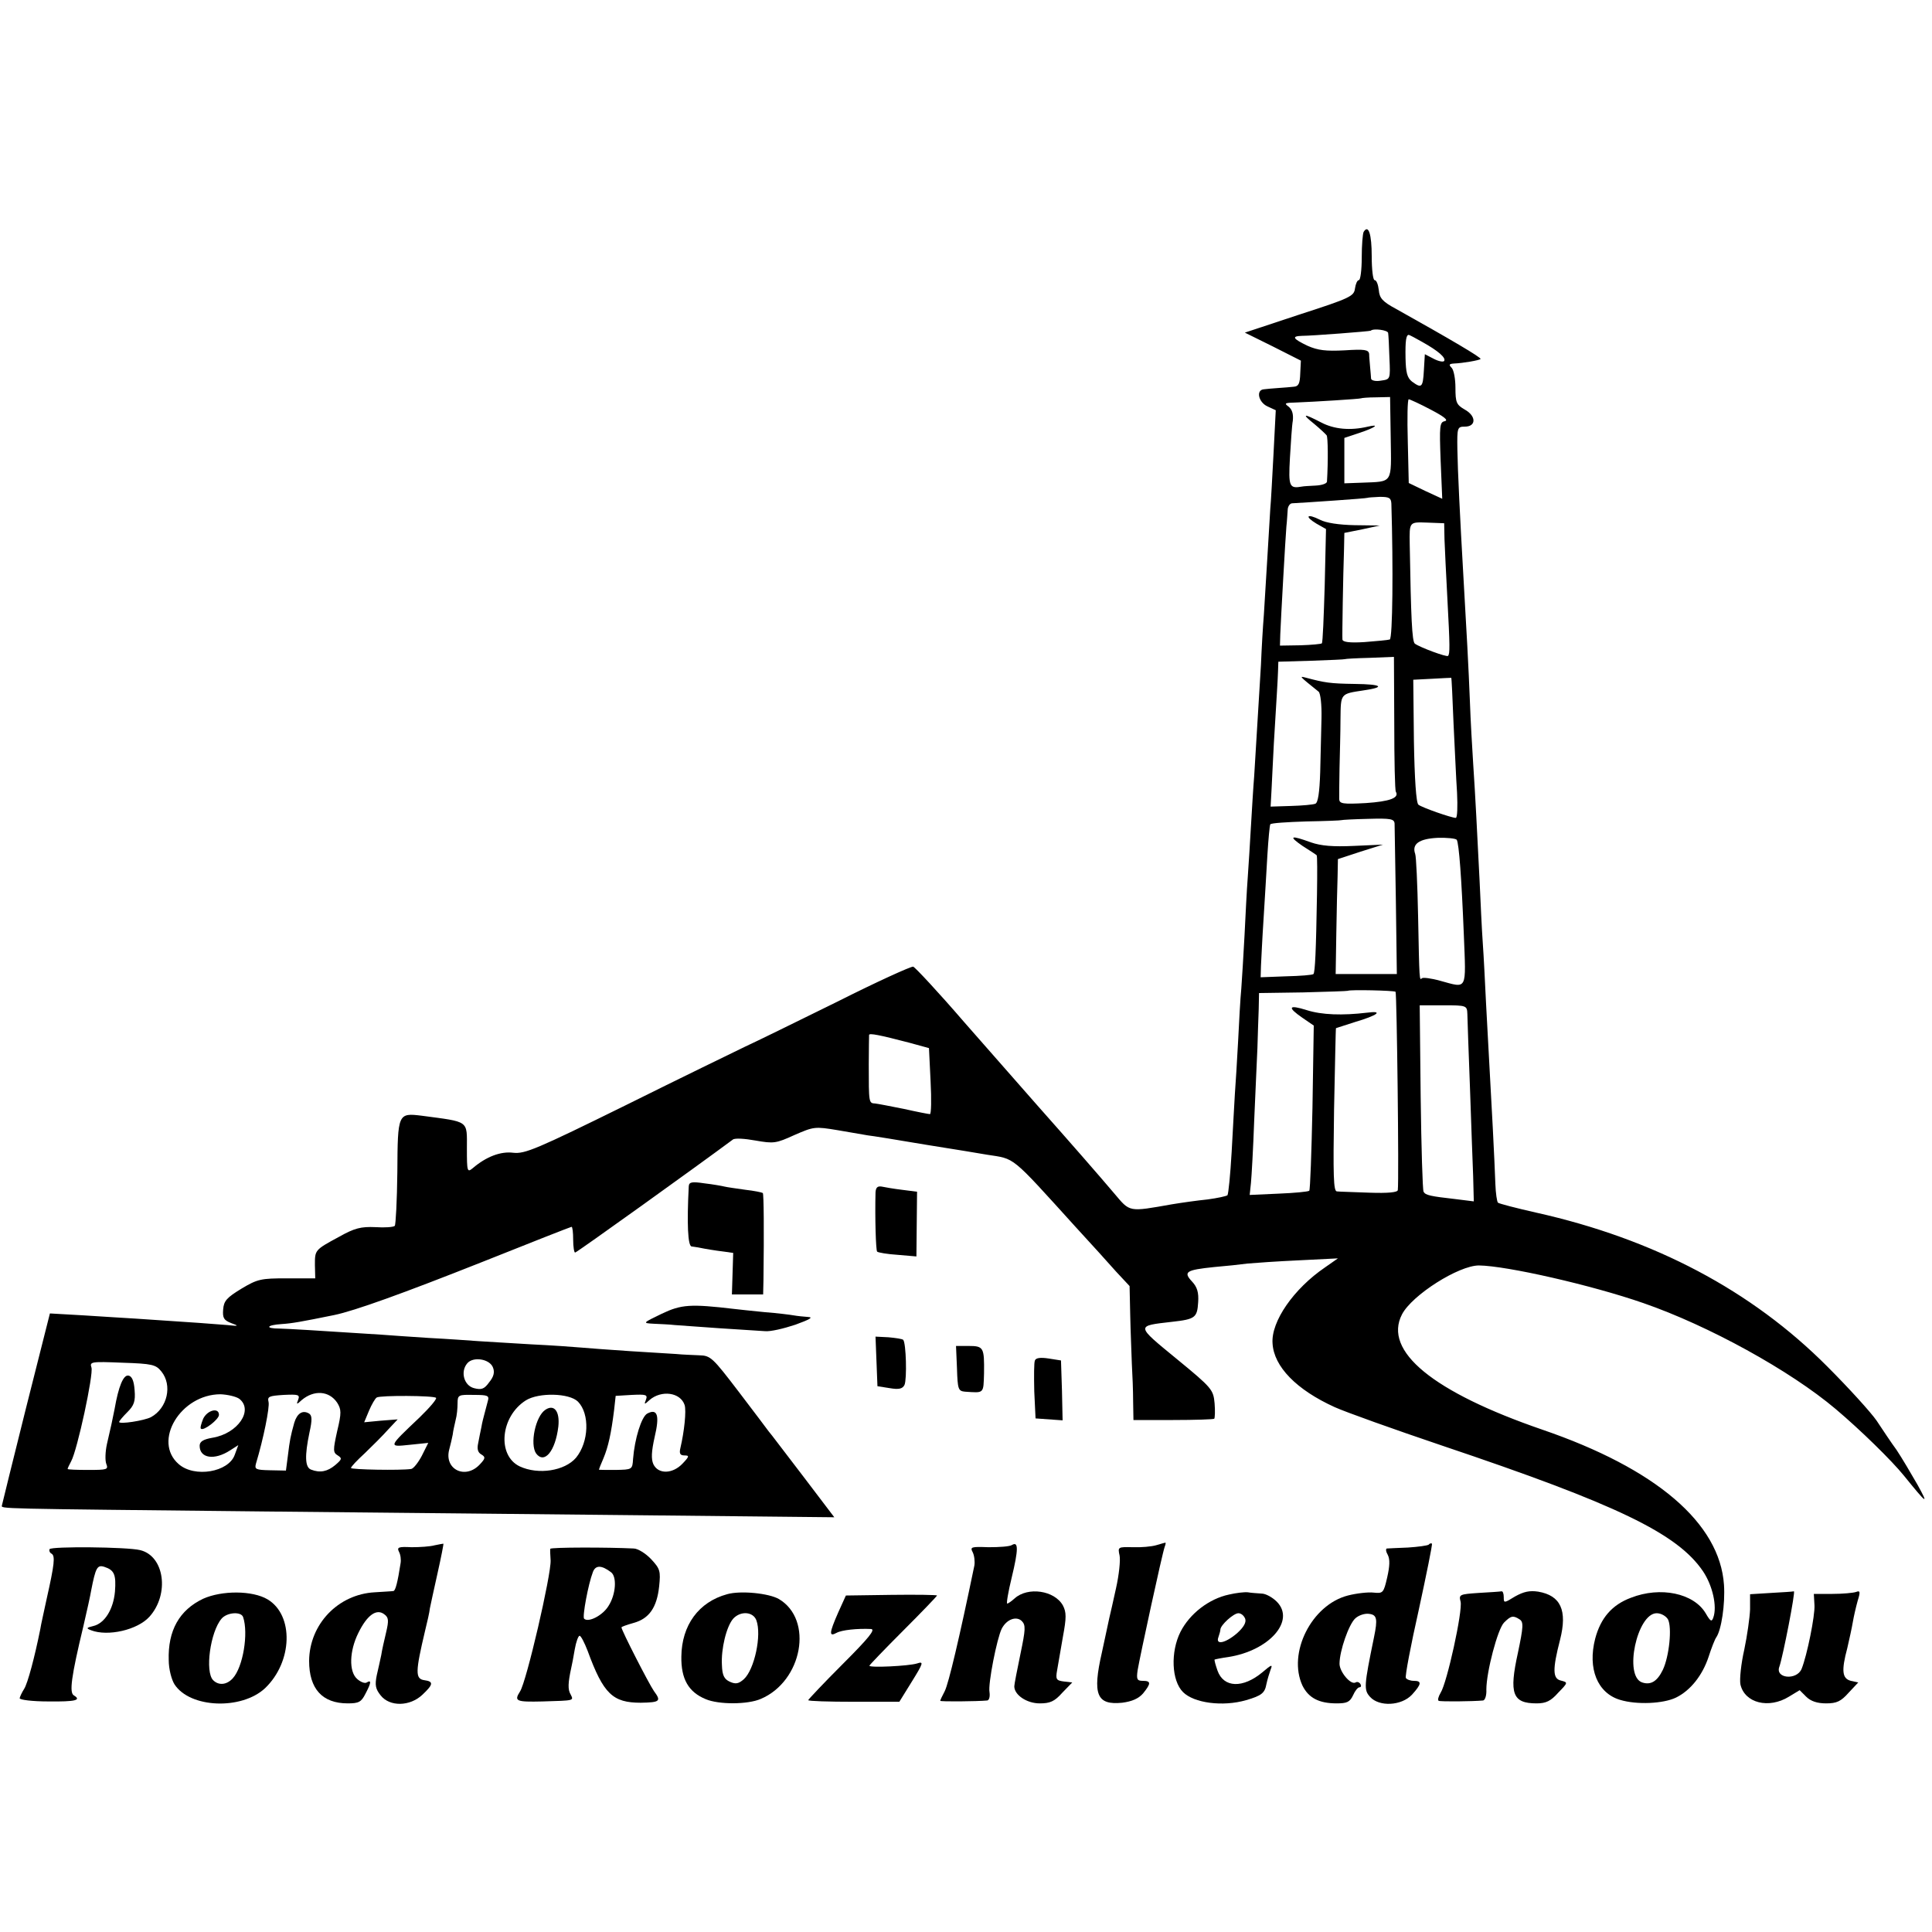 <?xml version="1.0" standalone="no"?>
<!DOCTYPE svg PUBLIC "-//W3C//DTD SVG 20010904//EN"
 "http://www.w3.org/TR/2001/REC-SVG-20010904/DTD/svg10.dtd">
<svg version="1.0" xmlns="http://www.w3.org/2000/svg"
 width="600pt" height="600pt" viewBox="0 0 600 600"
 preserveAspectRatio="xMidYMid meet">
<g transform="translate(0,600) scale(0.1,-0.1)"
fill="#000000" stroke="none">
<path d="M4235 5280 c-3 -5 -6 -41 -6 -80 0 -38 -4 -70 -9 -70 -5 0 -10 -12
-12 -26 -3 -24 -15 -30 -173 -81 l-169 -56 87 -43 87 -44 -2 -40 c-1 -31 -5
-40 -20 -41 -10 -1 -31 -3 -48 -4 -16 -1 -37 -3 -45 -4 -25 -2 -17 -40 11 -53
l26 -12 -7 -136 c-4 -74 -8 -151 -10 -170 -1 -19 -5 -87 -9 -150 -4 -63 -9
-144 -11 -180 -3 -36 -7 -105 -9 -155 -6 -99 -15 -245 -21 -345 -3 -36 -7
-105 -10 -155 -3 -49 -7 -121 -10 -160 -3 -38 -7 -119 -10 -180 -3 -60 -8
-135 -10 -165 -3 -30 -7 -104 -10 -165 -3 -60 -8 -134 -10 -163 -2 -30 -6
-111 -10 -180 -4 -70 -10 -130 -13 -134 -4 -3 -32 -9 -62 -13 -30 -3 -80 -10
-110 -15 -136 -24 -130 -25 -179 33 -50 59 -132 153 -242 277 -41 47 -142 162
-224 255 -81 94 -153 171 -159 173 -7 1 -113 -47 -236 -109 -124 -61 -252
-124 -285 -139 -33 -16 -200 -97 -371 -182 -278 -137 -314 -152 -350 -148 -39
5 -84 -12 -126 -48 -17 -14 -18 -10 -18 61 0 89 9 82 -140 102 -74 9 -75 8
-76 -175 -1 -89 -5 -164 -8 -167 -4 -4 -31 -6 -60 -4 -45 2 -65 -3 -113 -30
-76 -41 -75 -41 -75 -88 l1 -41 -88 0 c-80 0 -91 -2 -141 -32 -46 -28 -55 -38
-57 -65 -2 -26 2 -33 25 -42 25 -9 24 -10 -13 -6 -36 3 -101 8 -285 20 -30 2
-102 6 -160 10 l-105 6 -74 -293 c-40 -161 -74 -297 -75 -303 -1 -11 -34 -10
814 -19 338 -3 875 -9 1193 -12 l578 -6 -98 129 c-54 70 -101 133 -106 138 -4
6 -46 61 -93 123 -81 106 -87 112 -122 113 -20 1 -53 2 -72 4 -19 1 -84 5
-145 9 -60 4 -128 9 -150 11 -22 2 -92 7 -155 10 -63 4 -137 8 -165 10 -27 2
-97 7 -155 10 -58 4 -123 8 -145 10 -215 14 -285 18 -317 19 -46 0 -41 11 7
14 31 2 60 7 163 28 63 13 213 67 460 165 150 60 275 109 277 109 3 0 5 -18 5
-40 0 -22 3 -40 6 -40 5 0 381 270 490 351 6 5 37 3 70 -3 57 -10 64 -9 121
17 60 26 63 27 135 15 40 -7 82 -14 93 -16 11 -1 92 -14 180 -29 88 -14 174
-28 190 -31 89 -14 71 1 275 -224 47 -51 104 -114 126 -139 l42 -45 2 -91 c1
-49 4 -117 5 -150 2 -33 4 -86 4 -117 l1 -58 123 0 c68 0 126 2 128 4 2 3 3
24 1 48 -4 42 -7 47 -118 138 -128 105 -127 102 -14 115 72 8 78 13 81 61 2
30 -3 47 -19 64 -28 30 -19 36 68 45 36 3 83 8 105 11 22 2 94 7 160 10 l120
6 -40 -28 c-97 -66 -168 -168 -163 -236 4 -72 74 -144 193 -198 33 -15 184
-69 335 -120 541 -182 729 -272 809 -390 30 -45 44 -109 32 -143 -5 -15 -9
-13 -24 13 -37 62 -140 84 -232 48 -59 -22 -94 -63 -111 -127 -24 -93 7 -169
77 -190 52 -16 135 -12 174 7 45 22 82 69 101 126 9 28 20 56 24 61 16 23 28
104 24 163 -13 192 -211 361 -564 482 -340 117 -495 244 -436 358 31 60 176
152 239 152 86 -1 350 -61 511 -117 202 -70 455 -209 597 -329 77 -65 174
-160 212 -207 72 -89 78 -93 42 -28 -20 35 -49 84 -65 108 -17 23 -44 64 -62
91 -18 26 -86 101 -153 168 -235 236 -537 396 -904 478 -62 14 -116 28 -119
31 -3 3 -7 29 -8 58 -2 63 -13 275 -19 377 -2 41 -7 125 -10 185 -3 61 -7 144
-10 185 -3 41 -7 129 -10 195 -8 158 -13 261 -20 365 -3 47 -8 132 -10 190 -4
104 -11 231 -20 385 -11 191 -18 335 -19 400 -1 67 0 70 23 70 36 0 36 33 0
53 -26 15 -29 22 -29 68 0 27 -5 55 -12 62 -9 9 -8 12 7 13 28 1 79 10 83 14
4 4 -95 62 -263 156 -41 22 -51 33 -53 58 -2 17 -7 31 -13 31 -5 0 -9 33 -9
74 0 69 -10 100 -25 76z m76 -314 c1 -6 3 -41 4 -78 3 -66 3 -66 -26 -70 -16
-3 -30 0 -31 6 0 6 -2 22 -3 36 -1 14 -3 32 -3 41 -2 13 -14 15 -76 11 -59 -3
-83 0 -115 14 -46 22 -51 30 -18 31 31 0 212 14 214 16 8 8 53 2 54 -7z m106
-28 c50 -28 74 -49 68 -59 -3 -4 -18 -1 -33 7 l-27 14 -3 -50 c-3 -54 -7 -57
-37 -35 -15 12 -19 28 -20 73 -1 55 2 72 10 72 2 0 21 -10 42 -22z m-98 -298
c2 -144 8 -135 -89 -139 l-55 -2 0 70 0 71 48 16 c48 16 64 28 25 19 -55 -13
-105 -8 -145 13 -56 29 -62 28 -21 -5 18 -15 35 -31 38 -35 4 -5 5 -78 1 -144
-1 -6 -16 -11 -35 -12 -19 -1 -38 -2 -42 -3 -40 -7 -43 -1 -38 89 3 48 6 100
9 116 2 20 -2 34 -13 43 -15 11 -12 12 23 13 54 2 199 11 202 13 1 1 22 3 46
3 l44 1 2 -127z m124 88 c42 -22 56 -33 44 -36 -16 -3 -17 -14 -13 -122 l5
-119 -52 24 -52 25 -3 130 c-2 71 -1 130 3 130 3 0 34 -14 68 -32z m-122 -292
c6 -197 4 -419 -5 -422 -6 -2 -41 -5 -78 -8 -47 -3 -68 0 -69 8 -1 12 2 196 5
281 l1 50 55 11 55 12 -78 1 c-49 1 -89 7 -108 17 -40 20 -49 11 -11 -12 l30
-17 -4 -175 c-3 -97 -6 -178 -9 -180 -2 -2 -32 -5 -67 -6 l-63 -1 1 35 c2 51
16 300 19 335 2 17 3 39 4 51 0 11 7 21 14 21 39 2 232 15 234 17 1 1 18 2 38
3 29 0 35 -3 36 -21z m165 -111 c1 -27 5 -111 9 -185 8 -149 8 -170 2 -177 -5
-4 -86 26 -103 38 -9 7 -12 80 -16 309 -1 70 -2 69 55 67 l52 -2 1 -50z m-156
-572 c0 -113 2 -209 5 -212 11 -19 -19 -30 -93 -35 -72 -4 -82 -2 -83 12 0 9
0 53 1 97 1 44 3 113 3 152 1 80 -1 78 72 89 69 10 57 19 -28 20 -77 1 -93 4
-150 19 -23 6 -24 7 38 -43 6 -5 10 -41 9 -83 -1 -41 -3 -116 -4 -167 -2 -64
-7 -95 -15 -98 -7 -3 -41 -6 -76 -7 l-63 -2 3 55 c1 30 5 93 7 140 9 151 12
194 13 225 l1 30 103 3 c56 2 103 4 104 5 1 1 35 3 77 4 l75 3 1 -207z m184 2
c4 -77 8 -175 11 -217 2 -43 1 -78 -4 -78 -13 0 -105 32 -116 41 -7 5 -12 81
-14 198 l-2 190 58 3 c32 2 59 3 60 3 1 0 4 -63 7 -140z m-183 -313 c0 -9 2
-118 4 -242 l3 -225 -95 0 -95 0 2 125 c1 69 3 149 4 179 l1 53 70 23 70 22
-90 -4 c-66 -3 -102 0 -134 11 -63 23 -71 20 -26 -11 22 -14 42 -27 44 -29 2
-1 2 -56 1 -121 -3 -179 -6 -242 -11 -248 -3 -3 -41 -6 -85 -7 l-79 -3 1 35
c1 19 4 85 8 145 4 61 9 150 12 200 3 49 7 92 9 95 2 4 52 7 112 9 59 1 108 3
109 4 2 1 39 3 83 4 70 2 81 0 82 -15z m193 -50 c7 -11 15 -120 22 -294 7
-177 12 -167 -73 -144 -28 8 -54 11 -57 8 -8 -7 -8 -12 -12 193 -2 99 -6 186
-9 193 -11 31 12 47 69 50 30 1 57 -2 60 -6z m-190 -472 c4 -5 11 -584 7 -616
-1 -7 -30 -10 -88 -8 -49 2 -94 3 -101 4 -11 0 -12 49 -9 253 3 138 5 253 6
254 1 0 27 9 59 19 71 21 90 36 37 29 -76 -9 -140 -7 -187 8 -57 18 -61 9 -13
-24 l35 -24 -4 -254 c-3 -139 -7 -256 -10 -259 -4 -3 -46 -7 -96 -9 l-89 -4 4
38 c2 21 7 108 10 193 4 85 8 187 10 225 1 39 3 93 4 121 l1 50 137 2 c75 2
138 4 139 5 5 4 143 1 148 -3z m223 -69 c0 -14 4 -116 8 -226 4 -110 8 -235
10 -278 l2 -78 -56 7 c-79 9 -94 12 -100 23 -3 5 -7 137 -9 294 l-3 285 73 0
c73 0 74 -1 75 -27z m-1734 -89 l62 -17 5 -103 c3 -56 2 -102 -2 -102 -4 0
-40 7 -80 16 -40 8 -81 16 -90 17 -20 1 -20 1 -20 122 0 47 1 88 1 91 1 6 32
0 124 -24z m-1292 -1009 c6 -15 2 -29 -12 -46 -15 -21 -24 -24 -47 -18 -31 8
-43 51 -21 77 18 22 70 14 80 -13z m-1030 -12 c35 -43 19 -114 -32 -142 -21
-11 -99 -23 -99 -15 0 3 12 17 26 31 20 20 25 33 22 68 -2 28 -8 43 -19 45
-16 3 -31 -34 -43 -103 -7 -35 -11 -55 -24 -110 -5 -23 -6 -50 -2 -61 7 -18 3
-19 -56 -19 -35 0 -64 1 -64 3 0 2 5 13 11 24 19 34 70 271 63 291 -6 18 -1
19 96 15 93 -3 104 -6 121 -27z m546 -97 c13 -21 14 -31 0 -89 -13 -59 -13
-66 2 -75 14 -9 13 -12 -8 -30 -24 -20 -47 -25 -75 -14 -19 7 -20 43 -5 115 9
40 8 53 -1 59 -20 12 -37 1 -46 -28 -12 -43 -14 -54 -20 -103 l-6 -46 -50 1
c-44 1 -48 3 -43 21 23 76 43 175 39 191 -4 17 1 19 47 22 45 2 51 1 45 -15
-6 -15 -5 -16 11 -1 38 32 85 29 110 -8z m1079 -7 c6 -18 -1 -83 -13 -134 -4
-17 -1 -23 13 -23 15 0 15 -3 -6 -25 -31 -33 -76 -34 -91 -2 -7 16 -6 39 4 84
16 67 9 90 -23 73 -18 -10 -39 -78 -44 -141 -2 -33 -3 -33 -54 -34 -29 0 -52
0 -52 1 0 1 6 17 14 35 15 36 24 77 33 149 l5 45 50 3 c44 2 50 1 44 -15 -6
-15 -5 -16 11 -1 37 32 96 24 109 -15z m-1383 19 c45 -35 -4 -108 -83 -121
-29 -5 -40 -12 -40 -25 0 -39 46 -46 95 -14 l25 16 -11 -30 c-19 -54 -125 -72
-174 -29 -82 71 6 217 130 217 22 -1 48 -7 58 -14z m611 3 c4 -3 -20 -31 -51
-61 -98 -93 -98 -92 -31 -85 l58 6 -20 -40 c-11 -21 -26 -40 -33 -41 -34 -5
-187 -2 -187 3 0 4 19 24 43 46 23 22 56 55 72 73 l30 32 -52 -4 -52 -5 15 36
c8 19 19 38 24 41 11 7 177 6 184 -1z m161 -10 c-3 -10 -7 -28 -10 -38 -3 -11
-8 -30 -10 -43 -3 -13 -7 -35 -10 -50 -4 -18 -1 -29 10 -35 13 -8 13 -12 -5
-31 -45 -48 -111 -15 -95 46 4 15 9 36 11 47 1 11 6 31 9 45 4 14 6 37 6 52 0
26 3 27 50 26 44 0 49 -2 44 -19z m280 -2 c37 -38 34 -125 -6 -174 -35 -41
-117 -54 -175 -27 -71 34 -60 155 19 205 40 25 135 23 162 -4z m3385 -676 c13
-25 4 -115 -16 -157 -17 -35 -37 -48 -64 -39 -58 19 -16 215 45 215 14 0 29
-9 35 -19z"/>
<path d="M631 1594 c-6 -15 -10 -29 -7 -31 8 -8 56 29 56 43 0 24 -36 15 -49
-12z"/>
<path d="M1694 1622 c-31 -20 -49 -107 -29 -136 26 -34 60 8 69 84 5 47 -13
70 -40 52z"/>
<path d="M2139 2316 c-6 -116 -3 -186 9 -187 6 -1 15 -2 20 -3 4 -1 30 -6 58
-10 l51 -7 -2 -65 -2 -64 49 0 48 0 1 45 c2 156 1 266 -2 270 -3 2 -27 7 -54
10 -28 4 -57 8 -65 10 -8 2 -36 7 -62 10 -40 6 -48 4 -49 -9z"/>
<path d="M2719 2297 c-2 -79 1 -180 5 -184 3 -3 32 -8 64 -10 l58 -5 1 101 1
100 -47 6 c-25 3 -54 8 -63 10 -13 2 -18 -3 -19 -18z"/>
<path d="M2055 1920 c-60 -29 -60 -29 -25 -31 19 -1 49 -2 65 -4 17 -1 80 -6
140 -10 61 -4 124 -8 140 -9 17 -2 59 8 95 20 44 16 57 23 40 24 -14 1 -34 3
-45 5 -11 2 -51 7 -90 10 -38 4 -81 8 -95 10 -136 16 -164 14 -225 -15z"/>
<path d="M2722 1772 l3 -77 38 -6 c29 -5 40 -2 46 10 8 18 5 130 -4 140 -3 3
-24 6 -46 8 l-40 2 3 -77z"/>
<path d="M2972 1750 c2 -65 4 -70 25 -72 60 -4 57 -7 59 57 1 80 -1 85 -48 85
l-39 0 3 -70z"/>
<path d="M3214 1775 c-3 -6 -3 -50 -2 -96 l4 -84 42 -3 42 -3 -2 93 -3 93 -38
6 c-26 4 -40 2 -43 -6z"/>
<path d="M1350 1201 c-14 -4 -46 -6 -72 -6 -40 2 -46 0 -39 -14 5 -9 7 -25 5
-36 -9 -59 -16 -85 -22 -86 -4 -1 -30 -2 -58 -4 -114 -6 -203 -99 -204 -213 0
-87 41 -132 120 -132 34 0 42 4 55 30 18 34 19 44 4 35 -5 -4 -19 1 -30 11
-26 23 -24 87 4 143 27 55 56 76 80 58 14 -10 15 -19 6 -57 -6 -25 -13 -56
-15 -70 -3 -14 -9 -42 -14 -63 -6 -30 -4 -42 12 -62 28 -36 91 -35 130 2 34
32 35 41 6 45 -29 4 -28 26 2 153 7 28 14 59 15 70 2 11 13 60 24 110 11 49
19 90 18 91 -1 0 -13 -2 -27 -5z"/>
<path d="M3143 1202 c-7 -5 -40 -7 -73 -7 -54 2 -58 1 -49 -16 5 -10 7 -29 5
-41 -47 -227 -80 -366 -92 -390 -8 -15 -14 -28 -14 -30 0 -3 114 -2 146 1 6 1
9 12 7 26 -5 25 23 167 38 197 15 29 45 40 62 24 13 -13 12 -26 -4 -103 -10
-48 -19 -94 -19 -100 0 -27 39 -53 79 -53 32 0 46 6 70 33 l31 32 -26 3 c-24
3 -26 7 -21 35 3 18 11 64 18 104 11 59 11 76 0 97 -26 47 -109 59 -150 22
-10 -9 -20 -16 -23 -16 -3 0 3 36 14 81 21 87 21 113 1 101z"/>
<path d="M3590 1201 c-14 -4 -46 -7 -72 -6 -46 1 -47 1 -41 -26 3 -15 -2 -61
-11 -101 -9 -40 -18 -82 -21 -93 -2 -11 -13 -59 -23 -107 -30 -131 -16 -164
63 -156 31 4 51 13 65 29 25 31 25 39 -1 39 -18 0 -20 5 -16 33 7 42 77 365
84 383 3 8 4 14 2 13 -2 0 -15 -4 -29 -8z"/>
<path d="M4437 1203 c-4 -3 -33 -7 -64 -9 -32 -1 -62 -3 -66 -3 -4 -1 -3 -10
3 -20 7 -14 6 -35 -2 -70 -11 -48 -13 -50 -42 -47 -16 2 -53 -2 -80 -9 -113
-29 -188 -179 -141 -280 19 -38 51 -55 106 -55 32 0 41 4 51 25 6 14 15 25 20
25 5 0 6 5 3 10 -4 6 -10 8 -15 5 -15 -9 -50 33 -50 58 0 40 29 123 49 141 11
10 30 16 43 14 24 -3 27 -15 15 -73 -31 -151 -32 -163 -12 -185 28 -31 97 -28
130 7 30 33 31 43 6 43 -11 0 -22 4 -25 9 -3 5 15 100 40 211 24 111 43 204
41 206 -2 2 -7 1 -10 -3z"/>
<path d="M154 1189 c-2 -4 0 -11 6 -14 12 -7 9 -33 -15 -140 -8 -38 -18 -81
-20 -95 -17 -85 -39 -168 -50 -185 -7 -11 -13 -24 -14 -29 0 -5 39 -10 89 -10
85 -1 104 4 79 19 -14 9 -8 57 30 215 11 47 22 97 24 110 14 72 19 81 41 74
31 -10 37 -24 33 -77 -5 -55 -32 -99 -68 -107 -21 -5 -22 -7 -6 -13 52 -20
144 1 181 42 63 70 47 189 -29 207 -41 10 -275 12 -281 3z"/>
<path d="M1709 1190 c-1 -3 0 -19 1 -36 2 -44 -75 -377 -95 -407 -19 -30 -13
-33 70 -31 100 3 97 2 87 22 -9 15 -8 36 2 82 2 8 7 34 11 58 4 23 11 42 15
42 4 0 15 -21 25 -47 49 -134 78 -161 165 -161 60 1 64 5 41 36 -16 23 -101
189 -101 198 0 2 17 8 38 14 48 13 72 48 79 113 5 48 3 55 -25 85 -16 17 -41
33 -54 33 -79 4 -258 4 -259 -1z m189 -73 c18 -14 15 -68 -8 -104 -18 -30 -63
-53 -76 -40 -6 6 13 108 27 144 8 23 27 23 57 0z"/>
<path d="M631 1035 c-74 -35 -110 -99 -107 -191 0 -28 9 -61 18 -75 48 -74
208 -80 281 -12 86 82 90 227 8 276 -47 28 -142 28 -200 2z m124 -57 c17 -50
0 -155 -32 -190 -19 -21 -44 -23 -61 -6 -26 26 -9 150 26 191 17 20 61 23 67
5z"/>
<path d="M2258 1049 c-88 -24 -141 -96 -142 -194 -1 -69 22 -110 76 -132 40
-17 130 -17 171 1 129 55 164 246 56 310 -31 18 -119 27 -161 15z m91 -81 c17
-46 -6 -153 -39 -183 -16 -14 -25 -16 -43 -8 -18 8 -24 20 -25 52 -3 50 14
120 35 144 23 25 62 22 72 -5z"/>
<path d="M3817 1048 c-62 -13 -122 -59 -151 -116 -31 -62 -28 -151 8 -187 34
-34 123 -46 196 -25 48 14 58 22 63 50 3 14 9 34 13 45 7 17 3 16 -25 -8 -61
-51 -121 -49 -140 5 -6 17 -10 32 -9 34 2 1 21 5 43 8 127 20 209 113 150 172
-13 13 -34 25 -47 25 -13 1 -32 2 -43 4 -11 1 -37 -2 -58 -7z m50 -75 c4 -11
-4 -26 -25 -45 -36 -31 -68 -38 -58 -12 3 9 6 19 6 23 0 14 41 51 56 51 8 0
17 -7 21 -17z"/>
<path d="M4592 1053 c-59 -4 -62 -5 -56 -27 7 -28 -42 -252 -62 -283 -7 -12
-10 -23 -6 -25 6 -3 105 -2 138 1 6 1 11 16 10 34 0 54 35 188 55 208 21 21
28 23 48 10 13 -8 12 -23 -5 -104 -28 -127 -17 -157 58 -157 29 0 44 7 67 33
31 32 31 32 8 38 -25 6 -26 34 -2 127 23 91 2 137 -68 149 -27 4 -45 0 -72
-15 -34 -21 -35 -21 -35 -2 0 11 -3 19 -7 18 -5 -1 -36 -3 -71 -5z"/>
<path d="M5500 1053 l-65 -4 0 -47 c-1 -26 -9 -82 -18 -125 -10 -44 -15 -92
-12 -108 13 -58 88 -77 151 -38 l33 20 20 -20 c14 -14 34 -21 62 -21 33 0 46
6 70 33 l30 32 -23 5 c-27 7 -30 31 -11 102 6 26 14 62 17 80 3 18 10 48 15
66 9 29 8 33 -5 28 -9 -3 -42 -6 -73 -6 l-58 0 2 -35 c2 -32 -23 -156 -40
-198 -15 -36 -83 -30 -69 7 11 31 51 236 45 234 -3 -1 -35 -3 -71 -5z"/>
<path d="M2603 992 c-28 -64 -29 -76 -5 -63 16 9 65 14 107 12 15 -1 -7 -28
-88 -109 -59 -59 -107 -110 -107 -112 0 -3 64 -5 142 -5 l141 0 39 63 c36 58
37 63 16 56 -25 -8 -148 -14 -148 -7 0 2 47 51 105 109 58 58 105 107 105 109
0 2 -64 3 -142 2 l-141 -2 -24 -53z"/>
</g>
</svg>

